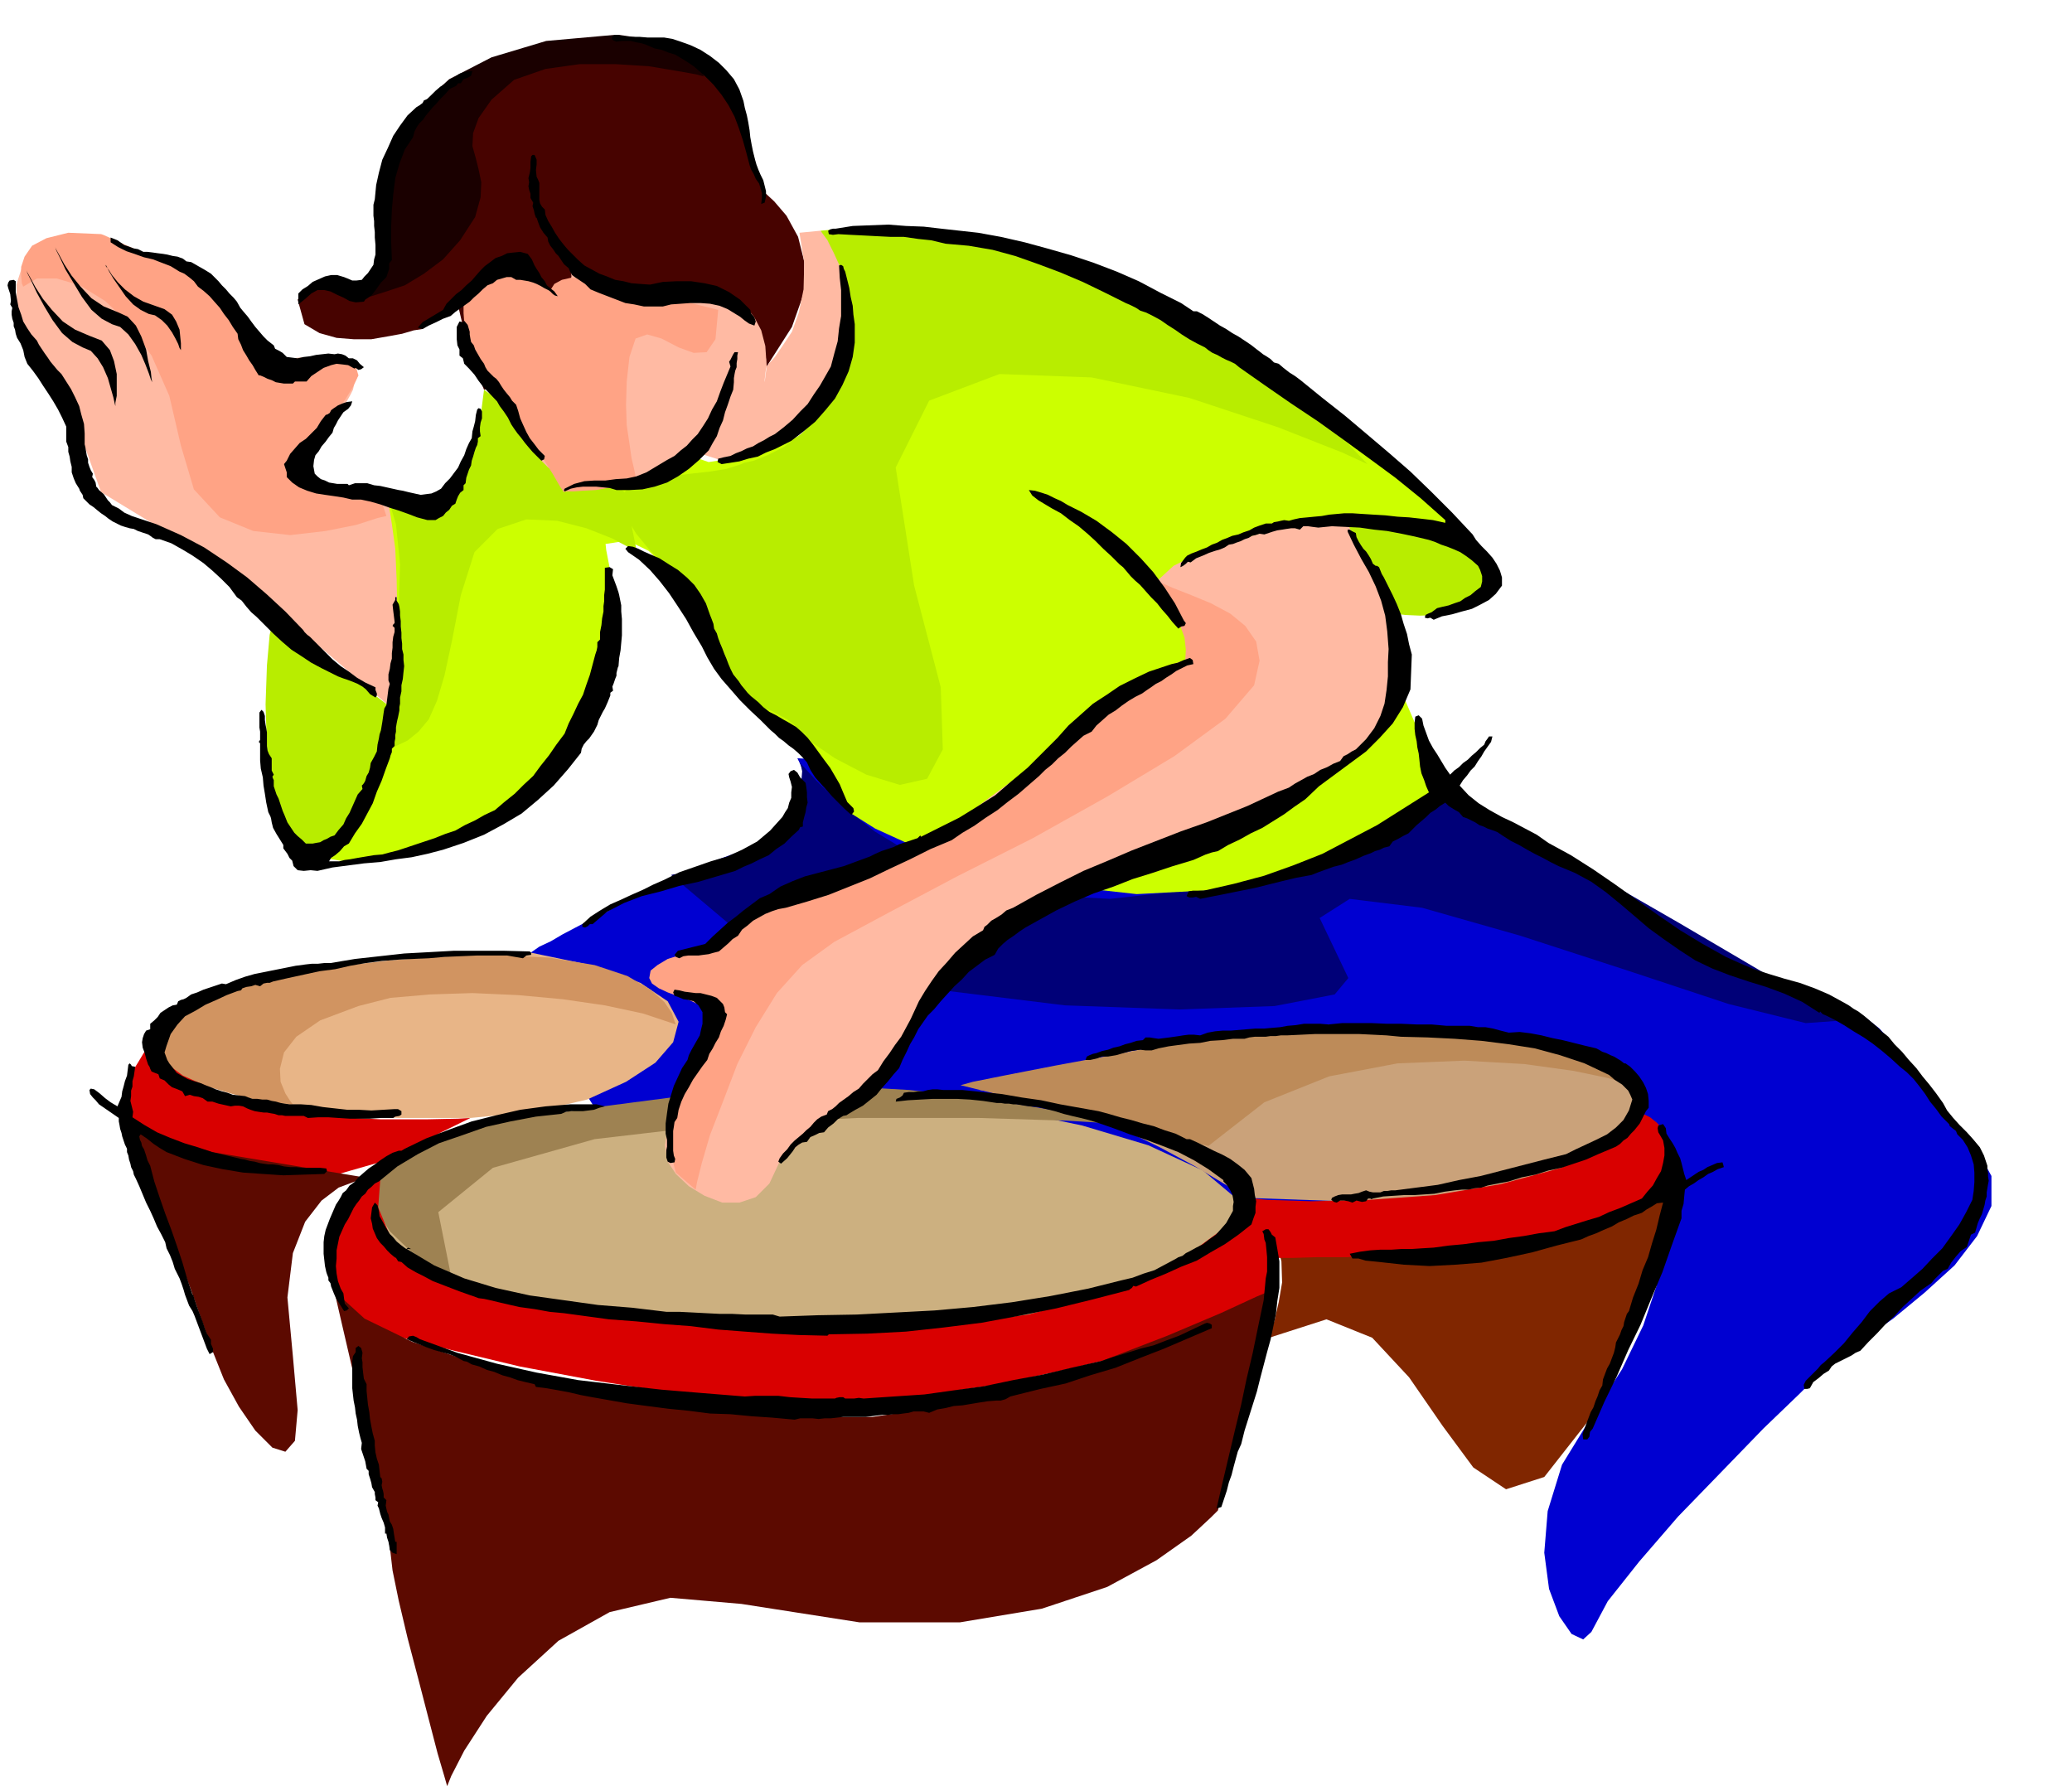 <svg xmlns="http://www.w3.org/2000/svg" fill-rule="evenodd" height="422.812" preserveAspectRatio="none" stroke-linecap="round" viewBox="0 0 3035 2617" width="490.455"><style>.pen1{stroke:none}.brush6{fill:#b8ed00}.brush11{fill:#d90000}.brush12{fill:#5c0a00}.brush18{fill:#000}</style><path class="pen1" style="fill:#0000d1" d="m2331 2391-12 11-17-8-18-26-15-40-7-53 5-61 21-68 43-70 45-70 31-64 19-57 10-49 2-41v-29l-3-19-1-6-41 27-1403 35-11-17-29-42-40-60-44-69-45-71-37-62-23-47-4-22 8-9 12-8 13-9 17-8 17-10 19-10 21-11 23-11 25-15 31-14 33-16 36-15 35-16 36-13 33-12 31-8 22-12 13-16 4-20v-19l-6-19-5-16-5-11-2-4 38 2 103 9 145 10 170 12 170 9 152 7 113-1 53-7 23 17 44 29 55 35 61 39 59 37 54 35 40 26 20 15 11 9 19 13 25 14 30 16 31 14 33 12 32 7 31 4 26 3 24 12 23 18 23 26 23 29 27 35 30 39 37 43 24 44v44l-21 44-33 43-44 40-46 38-47 33-39 29-15 12-36 36-53 51-61 63-64 66-57 66-46 58-24 45z"/><path class="pen1" style="fill:#000078" d="m2701 1495-56 4-113-28-148-49-157-51-144-41-106-13-44 28 42 88-20 24-88 17-139 5-168-6-179-22-168-37-140-56-90-76 4-1 14-1 20-3 26-5 26-10 28-12 24-19 22-24 14-27 9-21 4-17 1-12-2-9-2-6-3-4 6 9 22 24 35 34 50 40 64 39 79 33 93 21 109 6 108-12 97-20 83-28 70-28 54-30 41-24 24-17 9-6 20 11 54 31 79 45 95 56 99 57 97 57 83 49 62 37z"/><path class="pen1" style="fill:#ccb080" d="m1229 1597 20 1 57 5 81 9 97 16 101 21 97 29 80 37 56 47 2 15-12 27-30 32-54 36-83 34-115 32-154 23-197 13-197-4-150-15-111-26-77-33-51-38-29-39-16-38-6-33 3-7 16-15 33-23 57-26 86-27 122-24 163-19 211-10z"/><path class="pen1" style="fill:#9e8252" d="m1613 1645-50-3-128-4h-179l-196 9-189 22-149 42-80 65 19 95-10-5-23-14-30-22-27-26-20-32-3-34 20-36 52-36 20-5 56-10 83-15 104-15 115-15 118-11 114-4 102 6 82 9 65 10 49 8 37 7 23 5 15 5 7 2 3 2z"/><path class="pen1" style="fill:#cf0" d="m2112 1152-11 8-29 24-48 32-65 36-83 30-98 22-113 6-126-14-117-29-83-27-57-26-35-22-19-20-6-14-1-9 2-3-165-165-5-10-10-25-17-36-21-38-26-37-29-28-31-15-32 5 1 9 5 26 4 40 1 49-6 53-14 56-26 54-40 48-49 39-48 32-48 25-45 19-44 10-41 6-39-2-35-6 5-3 15-8 21-18 24-30 22-47 19-65 10-87V886l-5-56-3-40-3-30-1-19-1-12v-8l1 2 6 8 8 9 11 9 12 5 16 1 17-7 18-16 16-26 14-27 11-28 9-25 6-24 5-19 2-12 2-4 318 110 13-2 36-6 48-14 52-24 44-38 28-54 3-74-33-94 18-6 54-8 84-2 114 16 137 41 159 78 175 125 190 182-9-6-23-11-39-14-52-9-67-3-79 13-92 30-104 54 356 158 61 143z"/><path class="pen1 brush6" d="m933 809-10-6-26-14-38-15-43-11-45-2-42 14-34 34-20 63-13 67-11 51-11 37-12 27-15 18-16 13-21 10-24 10 2-13 7-32 9-49 9-57 5-64 2-63-6-59-14-47 75 35 2-5 8-13 11-20 13-24 12-29 11-31 7-32 4-31 206 150 18 88z"/><path class="pen1" style="fill:#470300" d="m1086 451 11 10 9 13 7 14 5 15 2 12 2 11v8l1 3 37-58 18-51v-45l-9-36-17-31-18-21-14-13-5-4-4-21-8-32-13-39-19-39-28-38-34-29-45-17-53 1-60 8-58 9-56 13-50 23-46 36-39 55-31 78-21 107-27 41-3-3-6-5-9-7-11-5-14-4-14 2-15 9-15 18 10 36 22 13 25 7 25 2h26l23-4 22-4 17-5 13-2 9-6 9-5 9-7 9-6 6-7 6-5 4-4h2v-3l2-4v-2 1l-1 2-1 6-1 10 4 17 5 21 7 23 7 21 7 19 5 13 2 5 361-115 16-5z"/><path class="pen1" d="m1202 338 3 3 8 12 11 17 13 25 8 29 5 35-3 38-11 43-22 38-27 31-31 23-30 18-29 10-23 8-17 3-5 2-31-10-88 39-37 6-31 1-26-5-20-8-16-11-11-11-7-10-2-6-4-9-6-14-7-19-8-19-10-21-9-19-9-17-7-10-8-11-8-11-7-12-5-12-6-13-2-11-1-11 3-7 6-13 7-11 7-10 10-7 10-5h13l14 4 18 10 13 7 14 6 11 2h11l7-4 5-6 2-10-1-12 3 2 8 5 9 8 11 9 9 8 9 9 8 5 5 3 24-1 27-2 27-2 26-2 22-3 19-2 12-1h5l2 1 8 4 11 6 13 11 11 14 10 19 6 23 2 30-3 23v12-15l1-9 1-8 1-3 3-4 9-10 11-16 14-21 10-28 7-34 1-39-7-44 31-3zm-630 698L340 838 148 721 87 550l-3-1-5-2-9-5-9-8-11-13-10-18-9-25-6-30-1-31 8-25 15-19 22-13 24-9 28-3 27 2 28 9 25 8 25 8 24 7 25 11 22 12 22 17 19 24 19 32 15 30 13 21 10 12 9 7 5 1h5l2-2h2l3-2 9-4 13-4 16-4 17-2 18 1 17 6 14 12-1 1-2 5-3 6-2 9-4 8-5 9-7 8-6 7-9 5-8 9-9 10-7 11-8 10-5 11-5 9-2 9 14 31 110 13 1 5 3 16 4 26 5 36 2 45 1 54-3 62-7 71zm1123-185 2 3 8 10 9 15 11 18 9 19 6 19 1 18-5 15-13 8-34 24-50 33-57 41-61 42-56 41-47 35-29 27-28 17-37 18-43 14-43 15-42 10-35 9-24 5-8 3-83 77-4 1-9 4-12 6-13 8-14 7-10 8-7 6 1 6 6 4 7 4 6 3 8 3 7 2 7 4 7 6 7 10 1 15-5 25-12 31-13 36-14 36-11 36-5 30 4 24 12 18 19 18 23 14 26 10h25l24-8 20-20 15-32 170-151 128-186 460-211 7-4 19-9 27-17 30-22 29-30 24-36 14-43 1-48-11-50-12-40-14-33-13-25-13-19-10-12-7-8-2-1-11 1-26 5-39 7-44 11-48 13-44 16-38 19-24 22z" style="fill:#ffbaa3"/><path class="pen1" style="fill:#caa27a" d="m1435 1597 28-9 78-21 116-27 143-24 157-15 162 3 153 26 135 60-1 9-6 24-19 32-40 37-68 33-104 26-147 11-197-7-10-7-26-16-40-24-50-27-60-29-66-25-69-20-69-10z"/><path class="pen1" style="fill:#802600" d="m1825 1789 28 10 17 22 7 27 1 31-5 29-6 26-6 19-2 7 84-27 67 27 54 58 49 71 45 61 48 32 56-18 69-88 38-72 29-66 20-59 15-49 8-41 5-30 1-19 1-6-11 6-29 18-45 23-58 26-70 21-77 15-82 2-85-15-166-41z"/><path class="pen1 brush11" d="m559 1702-6 3-13 12-17 19-17 28-14 33-6 41 5 47 20 54 18 5 53 14 79 20 100 24 112 21 121 19 120 12 115 2 120-11 115-17 105-23 94-23 77-25 60-19 38-14 14-5v-7l3-17 2-25 2-27-2-28-5-24-11-17-16-6-8 8-22 22-41 30-60 36-82 34-106 28-131 17-159 3-165-9-141-10-120-15-95-20-72-30-47-40-22-53 5-67z"/><path class="pen1 brush12" d="m490 1892 3 14 9 39 13 56 16 67 14 67 14 62 9 49 4 29 3 26 9 44 13 55 16 61 15 58 13 50 10 34 4 14 6-15 19-37 33-51 46-56 59-54 75-42 89-21 104 9 173 27h147l120-20 96-32 72-39 51-36 29-27 10-10 75-321-19 8-52 24-78 33-96 37-109 35-114 30-113 17h-103l-83-9-95-12-104-16-103-19-100-25-86-29-70-34-44-40z"/><path class="pen1 brush11" d="m689 1638-18 1-46 1h-67l-78-4-81-12-75-21-59-34-35-47-3 2-7 7-9 11-9 15-10 16-6 20-2 21 5 24 8 5 25 15 37 20 50 21 57 16 62 9 65-3 66-19 130-64z"/><path class="pen1 brush12" d="m189 1652 3 9 11 27 15 40 19 49 20 54 21 54 18 51 16 45 16 40 22 40 24 35 25 25 19 6 14-16 4-45-7-79-8-86 8-65 18-46 24-31 25-19 24-9 18-4h7l-246-41-110-34z"/><path class="pen1 brush11" d="m1825 1755 32 3 64 2 84-2 97-7 96-16 89-24 70-35 44-46h2l6 3 8 4 10 8 9 10 9 15 5 18 3 24-10 28-23 24-35 18-41 16-47 10-48 9-47 6-42 7-43 4-48 3-49 2-47 3h-44l-34 1h-23l-8 1-2-2-2-5-4-8-4-10-6-13-6-15-8-18-7-18z"/><path class="pen1 brush6" d="m1969 757 68 142h5l16 2 22 1 26-1 25-6 24-11 17-19 9-27-8-30-23-21-34-15-39-8-40-6-35-1-24-1-9 1zM572 1036l-2 9-5 24-9 34-12 40-17 39-21 36-27 25-30 12-26-13-17-36-11-51-4-60-2-63 2-57 4-45 6-24 171 130z"/><path class="pen1" style="fill:#e8b587" d="M774 1395h-24l-61 4-88 6-99 12-100 16-87 22-62 29-23 38 19 37 55 31 79 24 97 17 104 7h105l94-9 77-18 57-26 43-28 26-30 8-30-16-30-40-27-68-25-96-20z"/><path class="pen1 brush6" d="m2003 680-37-17-94-37-130-43-143-30-135-5-103 39-49 98 27 173 39 149 3 91-23 43-40 9-49-15-46-24-35-24-13-10-1-2-3-3-4-6-5-5-9-7-11-6-13-7-16-5-5-6-13-15-18-23-20-27-21-31-17-30-13-29-4-22-5-5-12-10-17-16-18-18-18-22-13-21-7-22 3-18 8-10 16-7 21-4 26-3 26-3 27-3 25-4 22-7 4-2 14-3 20-8 24-12 25-19 25-24 21-32 17-40 7-44 2-39-5-35-8-28-11-24-9-18-8-11-2-3 21-2h61l91 7 114 19 127 37 134 62 131 91 122 128z"/><path class="pen1" d="m933 702-2-4-2-10-4-17-3-21-4-27-1-30 1-34 4-36 9-27 17-6 21 6 25 13 22 8 19-1 13-19 4-43-165-41-4-2-7-1-12-2-13-1h-15l-13 3-11 6-7 11-55-48-70 63-1 2v15l1 13 1 14 4 15 6 14 10 15 12 17 18 26 20 31 22 34 20 30 17 27 11 19 5 7 3-1h11l14-1 19-1 17-3 18-3 14-5 11-5zm-367 54-13 3-31 10-45 9-52 6-54-6-49-20-38-41-19-64-17-73-26-59-33-47-35-33-37-23-34-10H54l-20 12-2-5-1-10v-14l5-15 11-16 21-11 32-8 48 2 3 1 9 4 13 6 18 8 19 8 21 9 20 7 20 7 124 137 5-2 16-2 22-2 25-1 24 1 21 4 13 8 4 14-8 17-11 18-14 18-13 18-15 15-11 12-9 8-2 4 14 48h4l13 1 17 2 21 5 19 5 18 9 13 11 5 15zm1129 95 2 3 6 10 7 14 10 18 8 19 7 19 2 18-1 16-6 1-13 5-20 8-23 10-25 11-23 13-20 13-14 14-16 16-25 26-32 29-34 32-38 30-36 27-32 20-26 12-32 9-44 17-51 22-53 26-51 25-41 24-27 18-8 11h-5l-11 3-16 3-17 6-19 6-15 9-10 8-2 11 4 8 10 7 13 6 16 6 15 5 15 7 12 6 10 10-1 15-11 27-17 35-17 41-14 40-5 39 9 33 29 25 2-11 7-28 12-41 19-49 21-55 27-54 31-50 37-41 47-34 80-43 100-53 111-56 109-61 98-59 75-55 42-49 8-36-5-28-16-23-22-18-28-15-29-12-28-11-22-10z" style="fill:#ffa385"/><path class="pen1" style="fill:#1a0000" d="m1031 112-11-3-28-5-42-7-48-3h-53l-50 7-46 16-33 29-19 27-8 22-1 19 5 18 4 16 4 19-1 22-8 29-22 34-25 28-28 21-28 17-27 9-22 7-16 1-5-1 2-3 5-8 8-12 9-17 7-22 6-26 1-30-2-33-1-22 9-30 17-37 31-39 43-39 62-32 80-24 101-9h5l14 2 20 3 24 7 23 7 22 11 15 14 7 17z"/><path class="pen1" style="fill:#bd8b59" d="m2372 1584-19-5-48-10-72-10-88-5-98 4-100 19-95 38-82 64-363-89 18-5 50-10 72-14 87-16 92-17 91-14 78-10 60-3h16l44 1 62 3 73 6 74 9 68 15 52 21 28 28z"/><path class="pen1" style="fill:#d19461" d="m429 1618-4-5-7-11-7-17-1-19 6-24 18-23 35-24 56-21 47-12 58-5 62-2 67 3 65 6 62 9 56 12 48 16-2-5-4-12-11-16-20-18-34-20-48-16-67-11-88-4h-20l-52 3-73 5-85 10-88 12-78 18-60 24-30 30-4 30 15 25 27 20 36 16 37 11 37 9 30 4 21 2z"/><path class="pen1 brush18" d="m2893 1806-6 3-2 6-2 6-2 6-9 6-7 8-7 9-5 9-7 3-6 6-6 6-5 6-16 11-13 12-13 12-12 13-13 12-12 13-13 13-12 13-7 3-6 4-6 3-6 3-6 3-6 3-5 4-4 6-8 5-7 6-8 6-5 9-4 1h-4l-1-6 3-6 5-5 5-5 4-4 4-4 4-5 5-4 15-14 14-14 13-16 13-15 12-16 14-14 14-12 18-9 15-13 16-14 14-15 15-15 13-18 12-17 10-18 9-18 2-13 1-13v-14l-1-12-4-13-5-12-7-11-8-8-2-5-4-3-5-4-1-3-11-11-8-11-9-11-7-11-9-12-8-10-10-10-10-8-13-12-13-11-14-11-13-9-15-9-14-9-14-8-12-6-5-2-2-2-2-2-1 2-25-16-26-12-27-10-26-8-27-9-26-10-25-12-23-15-23-16-22-16-21-18-20-17-22-18-21-15-24-13-24-10-12-6-11-6-12-6-11-6-12-7-12-6-11-7-9-6-8-3-6-2-6-3-6-2-6-4-6-3-6-3-6-2-6-7-7-4-8-5-5-5-8 5-6 5-8 5-6 6-7 6-7 6-6 6-6 6-8 4-7 4-8 4-5 7-8 2-6 3-7 2-6 3-11 4-11 5-11 4-10 4-12 3-11 4-11 4-10 4-22 4-21 5-20 5-20 5-20 4-20 4-20 4-20 4-6-3-5 1h-5l-4-2 3-7 6-1h16l44-10 45-12 42-15 43-17 40-21 40-21 38-24 38-24-4-9-3-9-4-10-2-10-1-10-1-9-2-9-1-9-2-9-1-9v-9l1-9 5-2 5 5 2 10 4 11 4 11 6 11 6 9 6 10 6 10 7 10 6-6 7-5 6-6 7-5 6-6 6-5 6-6 6-5 2-5 3-4 2-3h5l-2 8-5 7-5 7-4 7-5 7-5 8-6 6-5 7-6 7-5 8 13 14 15 12 16 10 18 10 17 8 17 9 17 9 17 12 33 18 33 21 32 22 32 23 31 22 32 22 33 20 34 19 20 9 21 9 22 7 23 7 22 6 22 8 21 9 22 12 7 4 7 5 7 4 8 6 6 5 7 6 7 6 7 7 4 3 5 4 9 11 11 11 10 12 11 12 9 12 10 12 10 13 10 14 6 11 9 11 9 10 11 11 9 10 10 12 6 12 5 15v5l1 5v6l1 6-1 5-1 6-1 6v6l-2 6-1 6-2 7-2 7-3 6-3 7-2 7-2 7z"/><path class="pen1 brush18" d="m2525 1710-9 3-7 4-7 3-7 5-7 4-7 5-7 4-6 5-1 10-1 11-3 10v11l-14 39-14 40-16 38-16 39-18 37-17 39-18 37-17 39-4 5-1 7-3 4h-6l-1-8 3-8 3-8 3-8 3-8 4-7 3-9 3-7 3-9 4-7 1-9 3-8 3-8 4-7 3-8 3-8 2-8 1-7 3-6 3-6 2-6 3-6 1-6 2-6 2-6 3-4 6-20 8-20 6-20 8-19 6-21 6-19 5-21 5-19-9 1-8 5-7 4-7 5-12 4-10 5-12 5-10 6-12 5-11 5-11 4-11 5-36 9-36 10-37 8-37 7-38 3-38 2-38-2-36-4-10-1-10-1-10-3h-9l-4-7 15-3 15-2 15-1h16l15-1h15l15-1 17-1 22-3 22-2 22-3 22-2 22-4 22-3 22-4 23-3 16-6 16-5 16-5 17-5 15-7 16-6 16-7 16-7 8-10 8-9 6-11 6-10 3-12 2-11v-11l-2-11-4-7-3-5-1-6 1-4 7-2 4 6 1 8 5 8 4 6 4 7 3 7 4 8 2 7 2 8 2 8 3 9 6-4 6-4 6-4 7-3 6-4 7-3 7-3 8-1 1 3 1 4z"/><path class="pen1 brush18" d="m2384 1667-6 4-5 5-6 4-7 3-19 8-18 8-18 6-18 6-19 4-19 6-20 4-19 6-11 2-10 2-10 2-9 3-10 1-9 2h-10l-10 1-15 2-15 3-15 1-15 1h-15l-15 1-15 1-15 3-2 1-2-1h-3l-3 4-6 1-4-1-4-1-6 3-6-2-6-1h-6l-5 3-4-1-4-3 1-3 4-2 5-2 6-1h13l5-1 6-1 5-2 6-2 5 2 5 1h11l5-2h5l6-1h6l31-4 31-4 31-7 32-6 31-8 31-8 31-8 32-8 14-7 15-7 15-7 16-8 13-10 11-11 8-14 5-16-3-7-3-6-5-5-4-4-11-7-8-7-36-17-36-12-37-10-38-6-40-5-39-3-40-2-39-1-21-2-20-1-21-1h-63l-21 1-21 1h-9l-7 1h-8l-7 1h-16l-8 1-7 2h-17l-16 2-17 1-15 3-16 1-15 2-15 2-15 3-10 3h-9l-8-1-7 1-7 1-7 2-7 2-7 2-6 1-6 1h-9l-8 3-9 2h-7l2-5 4-2 5-2 5-1 8-3 9-2 8-3 9-2 8-3 8-2 9-3 9-1 4-4h6l6 1 7 1 8-1 8-1 7-1 7-1 6-1 8-1h8l9 1 11-4 11-2 11-1h12l12-1 12-1 12-1h13l11-1 12-1 11-2 12-1 12-2h24l12 1 20-2h43l23 1h21l22 1h22l22 2h34l12 2h11l11 2 11 3 12 3 16-1 16 2 16 3 16 4 15 3 16 4 16 4 17 4 4 2 5 3 6 2 6 3 5 2 5 3 5 3 5 4h2l7 5 7 7 6 7 6 9 4 8 3 9 1 10v10l-4 5-3 6-3 6-3 6-4 5-4 5-5 5-5 6zm-284-759-5-3-4 1-4-1 1-4 4-2 5-2 4-3 4-3 8-2 9-2 8-3 9-3 7-5 8-4 7-6 8-6 2-8v-8l-3-9-3-6-9-8-8-6-9-6-9-4-10-4-9-3-9-4-9-3-21-5-19-4-21-4-19-2-21-3-20-1-21-1-20 2-8-1-7-1h-7l-5 5-7-2h-6l-7 1-6 1-7 1-7 2-6 2-6 2-7-1-6 2-5 1-5 3-6 2-6 3-6 2-5 2-6 1-6 4-7 3-7 2-9 3-9 4-10 4-8 6-4-1-3 3-4 3-4 2 1-6 3-4 3-4 3-3 6-3 8-3 7-3 8-3 7-4 8-3 7-4 8-3 7-3 9-2 7-3 9-3 7-4 8-3 9-3h9l3-2 6-1 4-1 5-1 7 1 7-2 9-2 11-1 10-1 11-1 11-2 11-1 11-1h12l15 1 16 1 17 1 18 2 17 1 18 2 17 2 18 4v-4l-36-32-37-30-38-28-37-27-39-28-39-26-39-27-37-26-6-5-6-3-7-3-6-3-7-4-7-3-6-4-5-4-12-6-11-6-11-7-10-7-11-7-10-7-11-6-10-5-9-3-6-4-8-4-7-3-32-16-31-15-33-14-32-12-34-12-33-9-35-6-34-3-21-5-19-2-21-3h-19l-20-1-19-1-20-1-18-1-8 1-6-1-1-5 3-2 4-1h4l25-4 26-1 26-1 26 2 26 1 26 3 27 3 27 3 33 6 35 8 33 9 35 10 33 11 34 13 32 14 32 17 6 3 6 3 6 3 6 3 6 3 6 4 6 4 6 4h5l8 4 8 5 9 6 9 6 9 5 9 6 9 5 9 6 9 6 9 7 4 3 5 4 5 3 6 4 5 5 7 2 7 6 9 7 8 5 8 6 32 26 33 26 32 27 33 28 31 27 31 30 30 30 30 32 5 8 8 9 8 8 8 9 6 9 5 10 3 10v12l-9 12-10 9-13 7-12 6-15 4-14 4-15 3-12 5z"/><path class="pen1 brush18" d="m2066 1010-11 26-15 24-19 21-20 20-23 17-23 17-23 17-20 19-16 11-15 11-16 10-16 10-17 8-16 9-17 8-15 9-9 2-9 3-9 4-9 4-30 9-30 10-29 9-28 11-29 10-28 12-27 13-27 15-9 5-9 5-9 6-8 6-9 6-7 6-7 7-5 9-14 7-12 9-12 9-10 11-11 10-10 11-10 11-10 12-9 9-7 10-7 10-6 12-6 10-5 11-6 12-5 12-8 9-8 10-9 10-8 10-10 8-10 8-11 6-10 6-3 2-5 1-8 5-6 6-8 6-6 7-7 1-6 3-7 3-5 7-7 1-5 3-5 4-4 6-8 10-9 8-4-3 2-5 5-7 6-6 5-7 6-6 6-5 6-5 5-5 6-5 5-6 5-5 6-4 8-3 2-5 6-3 5-4 5-5 7-5 7-5 7-6 8-5 6-7 7-7 7-7 8-6 8-13 9-12 8-12 9-12 7-13 7-13 6-13 6-13 9-15 10-15 10-14 12-13 12-14 13-12 13-12 15-9 2-5 4-3 3-3 3-3 7-4 8-5 7-6 10-4 34-19 35-18 34-17 36-15 35-15 36-14 36-14 37-13 15-6 15-6 15-6 15-6 15-7 15-7 15-7 16-6 9-6 9-5 9-5 10-4 9-6 10-4 9-5 10-4 5-7 6-3 6-4 6-3 15-15 12-16 9-18 6-18 3-20 2-20v-21l1-19-2-26-3-23-6-22-8-21-10-21-11-19-11-21-9-19v-3h3l3 2 6 3 1 6 3 6 3 5 4 6 4 4 4 6 3 5 3 7 4 3h2l3 2 2 5 2 5 3 5 6 12 7 14 6 13 6 15 4 14 5 15 3 15 4 15-2 51zm-248 1106-5 11-3 11-3 11-3 12-4 11-3 12-4 12-4 12-3 1-4 1 9-39 9-38 9-38 9-37 8-38 9-38 8-39 8-38 1-11 1-10 1-11 2-10v-21l-1-11-1-10-2-5-1-8-2-4 5-3h4l3 4 2 4 5 4 3 17 3 18v39l-3 19-2 19-4 19-4 19-5 18-5 19-5 19-5 20-6 19-6 19-6 19-5 20z"/><path class="pen1 brush18" d="m1833 1794-19 15-20 14-21 12-20 12-23 9-22 10-22 9-22 10-4-1-2 3-3 2-1 1-54 14-53 13-55 11-54 10-56 7-55 6-57 3-56 1-2 2-42-1-39-2-40-3-39-3-40-5-40-3-40-4-40-3-22-3-22-3-22-3-21-2-22-4-22-3-22-5-21-5-9-2-8-1-8-3-6-2-14-5-13-5-13-5-13-5-13-7-12-6-12-7-9-8-5-1-1-2-2-3-2-1-6-5-5-5-5-6-5-5-5-7-3-7-3-7-1-7-2-8 1-8 1-8 4-7 4 4 2 8 1 8 4 7 5 9 6 10 5 5 5 6 6 5 8 6 3-2 4 2h-6l40 24 44 19 46 14 50 11 50 7 50 7 50 4 50 6h19l20 1 19 1 20 1h18l20 1h40l10 3 56-2 57-1 57-3 57-3 56-5 57-7 56-9 56-11 16-4 16-4 16-4 17-4 16-6 16-5 15-8 15-8 5-3 6-2 5-4 6-3 9-5 10-5 9-7 10-7 8-9 7-8 5-9 5-9v-7l1-6-1-6-1-5-3-6-3-5-4-5-3-3v-2l-22-16-21-13-23-12-23-9-24-9-24-8-24-9-23-8-13-4-12-3-13-3-12-3-13-4-12-3-13-3-12-1-7-1-6-1-6-1h-5l-6-1h-6l-6-1h-6l-20-3-19-2-19-1h-36l-18 1-18 1-18 2 1-4 5-2 4-3 2-4 7-1h7l7-1h7l7-2 7-1h7l9 1h28l29 3 29 3 29 5 28 4 28 6 28 5 28 5 15 4 17 5 16 4 17 5 16 4 16 6 16 5 16 8h5l11 5 12 6 12 6 13 6 11 6 11 8 10 8 10 12 2 8 2 8 1 9 2 9-1 8v9l-3 8-3 9z"/><path class="pen1 brush18" d="m1775 1946-35 15-35 15-36 14-35 14-37 11-36 12-37 8-36 9-8 2-7 4-7 2h-6l-13 1-13 2-12 2-12 2-13 1-12 3-12 2-12 5-8-2h-15l-7 2-8 1-7 1h-8l-7 1h-9l-8 1-8 1-8 1h-33l-9 1-9 1h-9l-9 1-9-1h-18l-8 2-33-3-30-2-31-3-30-1-31-4-30-3-31-4-30-4-17-3-17-3-17-3-16-3-17-4-16-3-17-3-16-2-2-4-13-3-12-3-11-4-11-3-12-5-11-3-11-5-11-3-7-4-5-1-11-6-10-4-11-3-11-3-11-4-10-4-10-4-9-4 3-4 6-1 5 2 5 3 55 20 58 16 58 13 61 11 60 7 62 7 60 5 62 5 15-1h34l17 2 16 1 17 1h33l2-1 5-1h5l3 2h13l7-1 7 1 44-3 45-3 43-6 44-6 43-9 43-8 42-10 44-10 18-6 20-6 19-6 20-5 18-7 19-7 19-9 19-9 3-1 4 1 3 2v5zm-27-973-9 2-8 4-8 4-7 5-8 5-7 5-8 4-7 5-6 4-7 5-10 5-10 6-10 7-9 7-10 6-9 8-9 8-7 9-12 6-9 8-9 8-9 9-10 8-9 9-10 8-9 9-15 13-15 13-16 12-15 12-17 11-17 12-17 10-16 11-31 13-30 15-30 14-29 14-30 12-30 12-32 10-31 9-11 2-9 3-10 4-9 5-9 5-8 7-8 6-6 9-8 5-6 6-7 6-7 6-8 2-7 2-8 1-7 1h-15l-7 1-6 3-5-2-2-3 5-6 8-2 8-2 8-2 16-4 11-11 11-10 11-10 12-9 11-9 12-9 12-9 14-6 16-11 18-8 18-7 19-5 19-5 19-5 19-7 19-7 8-4 9-4 9-3 9-3 8-4 9-3 9-3 9-3 4-4 1 2 28-14 28-14 26-16 27-17 23-20 24-20 22-22 22-22 16-18 18-16 18-16 20-13 19-13 22-11 21-10 24-8 9-3 9-2 9-4 9-3 4 3 1 6zm-22-52-9-10-7-9-8-9-7-9-9-9-8-9-8-9-8-7-6-6-5-6-6-7-5-4-12-12-12-11-12-12-11-10-13-11-13-9-13-10-13-7-10-6-10-6-9-7-5-8 9 1 10 3 9 3 10 5 9 4 10 6 10 5 10 5 22 13 23 17 21 17 21 21 18 20 17 23 15 23 13 25 3 4-2 4-5 1-4 3zm-567-275-12 6-12 6-13 5-12 6-14 3-13 4-13 2-13 2-6-3 1-5 8-2 10-2 8-4 8-3 8-4 9-3 8-5 8-4 8-5 8-4 13-10 13-11 11-12 11-11 9-14 9-13 8-14 8-14 5-19 5-18 2-19 3-18v-38l-2-18-1-18 3-1 3 2 1 4 2 4 3 12 3 12 2 13 3 13 1 13 2 14v27l-3 21-6 21-9 20-11 20-14 17-15 17-17 14-18 14zm88 548-10-9-9-9-9-9-8-9-9-10-8-9-7-11-5-11-7-8-6-6-7-6-7-5-7-6-7-5-6-6-6-5-15-15-15-14-15-15-13-15-14-16-11-15-10-17-8-16-12-20-11-20-13-20-12-18-14-18-14-16-16-15-16-11-4-5 4-4 7 1 8 3 8 4 9 4 14 6 14 9 13 8 13 11 11 11 9 13 8 14 6 17 2 5 3 8 1 7 4 7 2 7 3 8 3 7 3 8 3 7 3 8 3 7 4 8 4 5 4 5 4 6 5 6 4 5 5 5 5 4 6 5 7 7 9 7 10 5 10 6 9 5 10 6 8 7 9 9 8 10 8 11 8 11 9 12 7 12 7 12 5 12 6 14 4 4 5 5 1 5-4 5zm-71 17-4 1-2 4-11 10-10 10-12 8-11 9-13 6-12 6-12 5-12 6-27 8-27 8-28 6-27 8-28 7-26 10-25 13-21 18h-4l-3 3-4 2-4-1v-4l12-11 14-9 15-9 16-7 15-7 16-7 16-8 16-7 22-11 23-8 23-8 24-7 22-10 22-12 19-16 18-20 4-7 4-6 2-8 3-7v-8l1-8-2-8-2-6-1-5 3-4 5-2 5 4 4 7 8 8 1 6 1 8v7l1 8-2 7-1 7-2 7-2 8v6zm-61-912 1-9v-7l-2-7-2-7-5-7-3-7-4-7-2-6-5-19-5-18-6-18-6-16-9-17-10-15-12-15-12-12-9-8-8-7-9-6-8-5-10-6-10-3-10-4-10-2-7-3-7-3-7-2-6-1-8-2h-14l-7 1-5-2-2-2 1-4 4-2 12 2 12 1h12l12 1h24l12 2 12 4 14 5 15 7 14 9 13 10 11 11 11 13 8 15 6 17 2 10 3 11 2 10 2 12 1 10 2 11 2 10 3 12 2 7 3 8 3 7 4 8 2 8 2 8v8l-2 9-3 1-2 1zm-10 178-8-3-7-5-6-5-5-3-13-8-12-5-14-3-14-1h-15l-14 1-14 1-12 3h-28l-14-3-13-2-13-5-13-5-13-5-12-5-8-8-9-6-6-4-4-3-3-5-2-5-7-6-4-6-4-6-4-4-4-6-4-5-3-6-1-6-6-7-5-8-3-8-2-6h-1l-2-6-1-5-2-6 1-5-4-7v-6l-2-6-1-5 1-6-1-6 2-8 1-7v-9l1-8 2-2h3l3 7v7l-1 8 1 10 2 4 2 5v25l1 5 3 5 4 4 1 8 4 9 5 8 5 9 6 9 7 9 6 7 8 8 7 7 9 8 11 6 11 6 11 4 12 5 12 2 12 3 13 1 14 1 19-4 21-1h20l20 3 18 4 18 9 16 11 15 15 1 5 5 6 2 6-2 6zm-31 94-4 10-4 12-4 11-3 12-5 11-4 12-6 10-6 11-14 14-15 13-16 11-16 9-18 6-18 4-19 1h-19l-10-3-10-1-10-1h-19l-9 1-9 2-9 4-1-2 1-2 14-7 15-4 15-1h16l15-2 16-1 14-3 15-6 10-6 10-6 10-6 11-6 9-8 9-7 8-9 8-8 8-12 7-11 6-13 7-12 5-14 5-13 5-12 5-12-2-7 2-3 2-4 2-4 2-3h5l-1 5v5l-1 6v6l-2 5-1 5-1 6v6l-1 11zm-38 982-7 9-7 10-7 10-6 11-6 10-5 11-4 12-2 12-4 6-1 7-1 6v29l1 7 2 5-1 5-6 1-4-2-2-6v-11l1-5v-10l-2-9v-15l2-15 2-14 4-13 4-13 6-13 6-13 8-12 2-7 4-8 4-7 4-7 4-7 2-9 2-8v-17l-6-10-7-6-8-2-7-1-7-3-6-2-2-5 2-4 7 1 8 2 8 1 8 1h7l8 2 8 2 8 3 4 4 5 5 2 5 1 7 3 3-2 8-3 9-4 8-3 9-5 8-4 8-5 8-3 9zM906 976l-1 2-1 4-1 4v4l-2 5-2 6-2 5 1 6-4 3v4l-4 10-4 9-3 5-3 6-3 6-2 7-5 10-7 10-4 4-4 5-3 6-1 6-19 24-21 24-23 21-24 20-27 16-28 15-30 12-30 10-23 6-23 5-23 3-23 4-24 2-23 3-23 3-22 5-10-1-10 1-9-1-6-6-2-8-4-4-3-6-3-4-3-4v-5l-5-8-5-8-5-9-2-8-1-6-1-3-2-4-1-2-3-14-2-13-2-12-1-12-3-13-1-12v-25l-2-2 2-3v-12l-1-6v-22l3-4 3 3 2 6v6l1 7 1 5 1 6v20l1 7 2 5 4 6v18l3 6-2 3 1 3 1 2v9l2 6 2 6 3 6 2 6 2 6 2 6 3 7 4 10 6 9 4 6 5 5 6 5 6 6h10l5-1 6-1 5-3 5-2 5-3 6-2 6-8 7-8 4-9 5-8 4-9 4-9 4-9 7-8-1-5 2-2 2-3 1-2 2-7 3-5 2-7 1-7 5-9 4-8 1-10 2-9 1-6 2-6 1-6 1-6 1-7 1-7 1-6 3-5 1-8 1-8 1-8 2-7-2-5v-9l2-8 1-8 2-7v-8l1-8v-8l1-8 2-7v-6l-3-3 1-2 2-2v-2l-1-8-1-8-1-9 4-7v-4h2v5l3 5 1 4 1 7v6l1 8v8l1 9v8l1 8v8l2 8v8l1 9-1 9-1 10-2 9v9l-2 9v9l-1 5v5l-1 5-1 5-1 4-1 5-1 6v6l-1 5v5l-1 5v6l-4 4v5l-2 5-1 4-6 16-6 17-7 16-6 17-8 15-8 15-10 14-9 15-7 4-6 7-7 6-6 4-3 5h15l8-2 8-1 11-2 12-2 12-2 12-1 11-3 12-3 12-4 12-4 15-5 15-5 15-6 15-5 14-8 15-7 14-8 15-7 14-12 15-12 13-13 14-13 11-15 12-15 11-16 12-16 6-15 7-14 7-15 7-13 5-15 5-14 4-15 4-15 2-6 1-5v-7l4-4v-11l2-10 1-10 2-10v-8l1-7v-9l1-8v-32l7-1 5 3-1 9 3 8 3 8 3 9 1 4 1 5 1 5 1 5v9l1 11v24l-1 11-1 11-2 11-1 12zm-84 656-37 4-37 7-36 8-34 12-35 12-31 16-30 18-27 22-6 3-5 5-5 4-4 6-5 4-4 6-4 5-4 6-4 8-4 8-5 8-4 9-4 9-2 10-2 10v12l-1 11 1 11 2 11 4 11 4 7 1 8 1 7 6 7-3 3-4 1-12-19-3-7-2-5-2-5-1-5-3-4v-4l-2-5-1-3-2-9-1-9-1-9v-17l1-9 2-9 3-8 3-8 3-7 3-7 3-7 4-6 3-5 3-6 5-4 5-7 7-5 6-7 8-7 7-6 9-6 8-6 9-6 9-5 9-3h4l5-3 31-15 34-13 33-12 36-9 35-8 37-5 36-3h39l12 3-8 2-8 3-8 1-8 1h-17l-8 1-7 3zM803 425l-6-3-5-3-6-3-5-2-7-2-6-1-6-1h-6l-7-4h-7l-7 2-7 2-6 5-8 3-7 6-6 6-7 6-6 6-7 5-7 5-7 5-7 6-11 4-10 5-11 5-9 5-7-2 7-8 10-6 5-3 5-3 5-3 5-3 5-9 7-7 7-7 8-6 7-7 8-7 6-7 7-8 6-6 8-6 8-6 9-3 8-4 9-1 10-1 11 3 6 8 4 9 3 5 4 6 3 6 5 6 3 6 6 5 5 4 5 7-4-1-3-2-4-4-3-2zm-10 250-7-7-6-6-6-7-5-6-6-8-5-6-5-7-4-6-5-10-6-9-6-8-4-7-20-21-7-9-6-9-8-9-7-7-2-8-5-4v-9l-3-6-1-9v-18l4-8 5 1 2-2 5 6 3 10v4l1 6 1 5 4 5 2 6 4 7 4 7 5 7 2 5 3 5 4 4 5 5 4 3 4 5 3 5 4 6 4 5 5 6 3 5 6 6 3 9 3 11 4 9 5 11 5 9 7 9 6 8 9 9-1 5-4 2zm-27 729-23-4h-45l-23 1-24 1-23 2-23 1-21 1-25 2-23 3-23 4-22 5-23 3-23 5-23 5-22 5-5 2h-4l-5 1-5 4-7-2-6 2-7 1-6 2-2 3-5 1-16 6-15 7-16 7-15 9-15 8-11 12-10 14-6 17-3 10 4 11 3 5 4 5 3 4 4 5 7 4 9 5 9 3 10 3 7 3 8 3 7 3 9 3 8 2 8 3 9 1 9 1 5 2 6 2h7l7 1h7l7 2 6 1 7 2 6 1 7 1h17l15 1 17 3 18 2 18 2h17l18 1 17-1 17-1h5l5 3v5l-3 2-6 1-3 2h-18l-16 1h-30l-16-1-15-1h-15l-15 1-6-3h-27l-5-1h-5l-6-2-6-1-5-1h-5l-7-1-6-1-6-2-5-2-6-3-6-1h-6l-6 1-9-2-9-2-9-3h-7l-7-5-6-2-7-1-6-2-7 2-4-7-7-3-8-3-5-4-6-6-7-3-2-6-5-2-5-2-2-4-1-3-2-3-3-9-2-8-3-8-1-8 1-6 2-6 3-5 6-2v-8l6-5 5-5 4-6 6-4 6-4 6-3 6-1 2-5 4-2 4-1 4-2 7-5 9-3 9-4 9-3 6-2 6-2 6-2 6 1 14-6 14-5 14-4 15-3 15-3 15-3 15-3 15-2 9-1h9l9-1h9l36-6 36-4 36-4 37-2 36-2h73l38 1 2 2v3l-7 1-5 4zm-62-765-4 3v5l-1 5-2 4-2 6-2 7-2 6-1 7-3 6-2 6-2 6-1 8-3 3v7l-5 4-3 5-2 5-2 6-5 3-4 6-5 4-4 5-6 3-5 3h-12l-15-4-13-5-14-5-13-4-14-5-14-4-14-3h-13l-13-3-13-2-14-2-13-2-13-4-12-5-10-7-8-8v-7l-2-6-2-6 4-5 5-10 7-8 7-8 9-6 8-8 8-8 6-10 7-9 3-1 3-2 2-4 4-3 6-4 7-3 6-2 8-1-2 6-4 5-7 5-4 6-4 6-3 6-3 5-2 7-5 6-5 7-6 7-4 7-5 6-2 7-1 9 2 11 4 4 5 4 6 2 6 3 6 1 6 1h15l2 2 9-3h18l10 3 9 1 9 2 9 2 9 2 6 1 8 2 9 2 9 2 8-1 8-1 7-3 7-4 6-8 7-7 6-8 6-8 4-9 5-9 3-9 4-9 4-7 1-10 2-7 2-8 1-9 2-8 2-2 3 1 2 4v10l-2 6-1 7v6l1 7zm-29-517h-4l-3 4-9 4-7 8-7 7-6 7-5 5-5 6-5 6-4 6-6 6-4 6-3 6-2 8-12 18-8 21-6 21-3 24-2 22-1 24v24l1 26-4 5v8l-2 6-2 6-8 8-7 10-7 9-9 6-2 3-12 1-9-2-9-5-9-4-10-5-9-2h-10l-9 5-9 8-10 8v-16l6-6 8-5 7-6 9-4 9-4 9-2h9l10 3 5 2 7 3h6l8-1 4-5 5-5 4-6 4-6 1-8 2-7v-14l-1-11v-8l-1-9v-7l-1-8v-16l2-8 2-21 4-18 5-19 8-17 8-18 10-15 11-15 13-12 5-3 4-3 2-4 5-2 6-6 6-6 7-6 7-4 6-6 8-4 7-5 9-3 10-1-2 7-5 3-6 2-4 6zm-94 2155-6-2-4-4-1-7-1-5-2-6-1-6h-2v-9l-2-7-3-7-2-6-1-4-1-4-2-4 1-5-4-3v-4l-1-5v-3l-4-7-1-6-2-7-2-6v-5l-3-3-2-11-3-9-3-9 1-9-2-7-2-8-2-10-1-9-2-9-1-9-2-10-1-9-1-9v-40l1-7 4-6v-6l4-3 4 3 2 7-1 8 1 6v7l1 9 1 8 4 8v10l1 10 1 10 2 11 1 10 2 11 2 10 3 11v7l1 10 2 9 3 9 1 9 1 9 2 2 1 5-1 5 1 5 1 3 1 5v5l4 4-1 8 2 9 2 4 1 5 1 5 3 5 2 6 1 7 1 6 1 6h2v18z"/><path class="pen1 brush18" d="m542 1017-6-7-5-4-7-4-7-3-8-3-6-2-8-3-6-3-18-9-15-8-15-10-14-9-14-12-13-12-12-12-12-12-8-7-7-8-7-9-7-5-11-15-12-12-13-12-13-11-16-11-15-9-16-9-17-6h-6l-4-2-4-3-3-2-9-3-6-2-6-3-6-1-7-2-6-2-6-3-6-3-6-4-5-4-6-4-5-4-6-5-6-4-5-5-4-4-1-5-2-3-2-3-1-3-5-8-3-7-3-9v-8l-2-8-1-7-2-7v-7l-3-8v-22l-6-13-6-12-7-12-7-11-8-12-7-11-8-11-8-10-4-10-2-10-4-10-5-8-2-6-1-6-2-5v-5l-2-6-1-6v-5l1-5-3-5 1-5-1-10-3-9-1-4 1-4 2-3 6-1 3 2v16l2 11 2 11 4 11 3 10 6 10 6 9 8 9 3 6 4 6 4 6 5 7 4 6 5 6 5 6 6 6 7 11 7 11 6 12 6 13 3 12 4 14 1 14v16l1 4 1 6 1 6 2 6v5l2 6 2 5 3 5-1 5 3 4 2 4 1 6 2 2 2 3 7 6 6 9 3 3 3 4 4 2 6 3 8 6 11 5 36 12 36 16 34 18 33 22 30 22 29 25 27 25 26 27 2 3 4 4 4 3 4 4 9 9 10 10 10 10 12 10 12 8 12 9 12 7 15 7v4l2 5v3l-2 3-8-5zm-17-475-4-3-2 1-9-5-8-1-9-1-8 2-11 4-9 6-9 6-7 8h-17l-3 3h-13l-6-1-6-1-6-3-6-2-6-3-5-2h-2l-5-8-4-7-5-7-4-7-5-8-3-8-4-8-1-8-7-10-6-10-7-9-6-9-8-9-7-8-9-8-8-6-6-8-6-5-8-6-7-3-13-8-13-5-13-5-13-3-14-5-12-4-12-6-11-7v-7l10 4 10 7 6 2 8 3 6 1 8 4h6l8 1 7 1 8 1 6 1 8 2 7 1 8 3 5 4 7 1 7 4 7 4 7 4 8 5 5 5 6 6 5 6 6 6 5 6 6 6 5 6 5 9 5 6 6 7 5 7 6 8 6 7 6 7 6 6 9 7 2 5 6 3 5 3 6 6 8 1 8 1 9-2 9-1 9-2 9-1 9-1 9 1 5-1 6 1 5 2 5 4h6l6 3 4 5 6 5-4 3-4 1zm-50 1178-30 1-30 1-30-2-29-2-30-5-28-6-28-9-26-10-10-6-9-6-10-8-9-6-2 3 1 5 2 4 1 5 3 5 3 9 2 7 4 8 6 23 8 24 8 23 9 24 8 23 8 24 7 24 8 24h1l2 7 3 9 3 8 3 8 3 8 3 9 3 8 6 9v6l3 7v5l-5 3-4-8-3-8-3-8-3-8-3-8-3-8-3-8-3-7-5-8-3-8-3-8-2-7-3-9-3-8-4-8-3-6-3-10-4-10-5-10-2-9-6-12-6-11-5-12-5-11-6-12-5-12-5-12-5-11-3-6-1-5-3-6-1-5-2-6-1-6-2-5v-5l-3-6-2-6-2-6-1-5-2-6-1-6-1-5v-5l-29-20-5-6-4-4-4-5-1-6 2-2 5 1 8 6 8 7 8 6 10 6 3-7 3-7 1-8 2-7 2-8 3-8 1-8 1-8 2-2 2 2 1 2 5 1-1 7-1 7-2 7v8l-2 6v8l-1 7 2 8 2 8-1 8 17 11 19 11 19 8 21 8 20 6 21 7 21 5 21 5 6 1 7 2 7 1 7 2 6 1 7 1h7l8 1 8 2 9 1h9l9 1h26l9 1 1 4-4 4z"/><path class="pen1 brush18" d="m39 396 1 3 5 9 7 13 11 17 13 16 16 17 18 12 21 9 18 7 12 14 6 16 4 19v32l-2 10v5l-1-4-2-9-4-14-4-14-7-16-8-13-10-11-12-5-15-8-15-13-14-19-12-20-11-20-8-17-6-12-1-4zm42-34 1 3 5 9 7 13 11 17 13 16 16 17 18 12 22 9 13 6 12 13 8 16 7 19 3 17 4 16 1 10 1 5-2-4-3-9-5-13-6-14-9-16-10-14-12-11-12-4-15-8-15-13-14-19-12-20-12-20-8-17-6-12-1-4zm74 26v2l4 5 5 8 9 11 10 10 13 10 14 8 17 6 14 5 11 8 6 10 5 12 1 10 1 10v10l-2-3-2-6-4-8-5-9-7-10-8-8-10-7-9-2-12-6-11-8-11-12-9-13-9-13-6-10-4-8-1-2z"/></svg>
